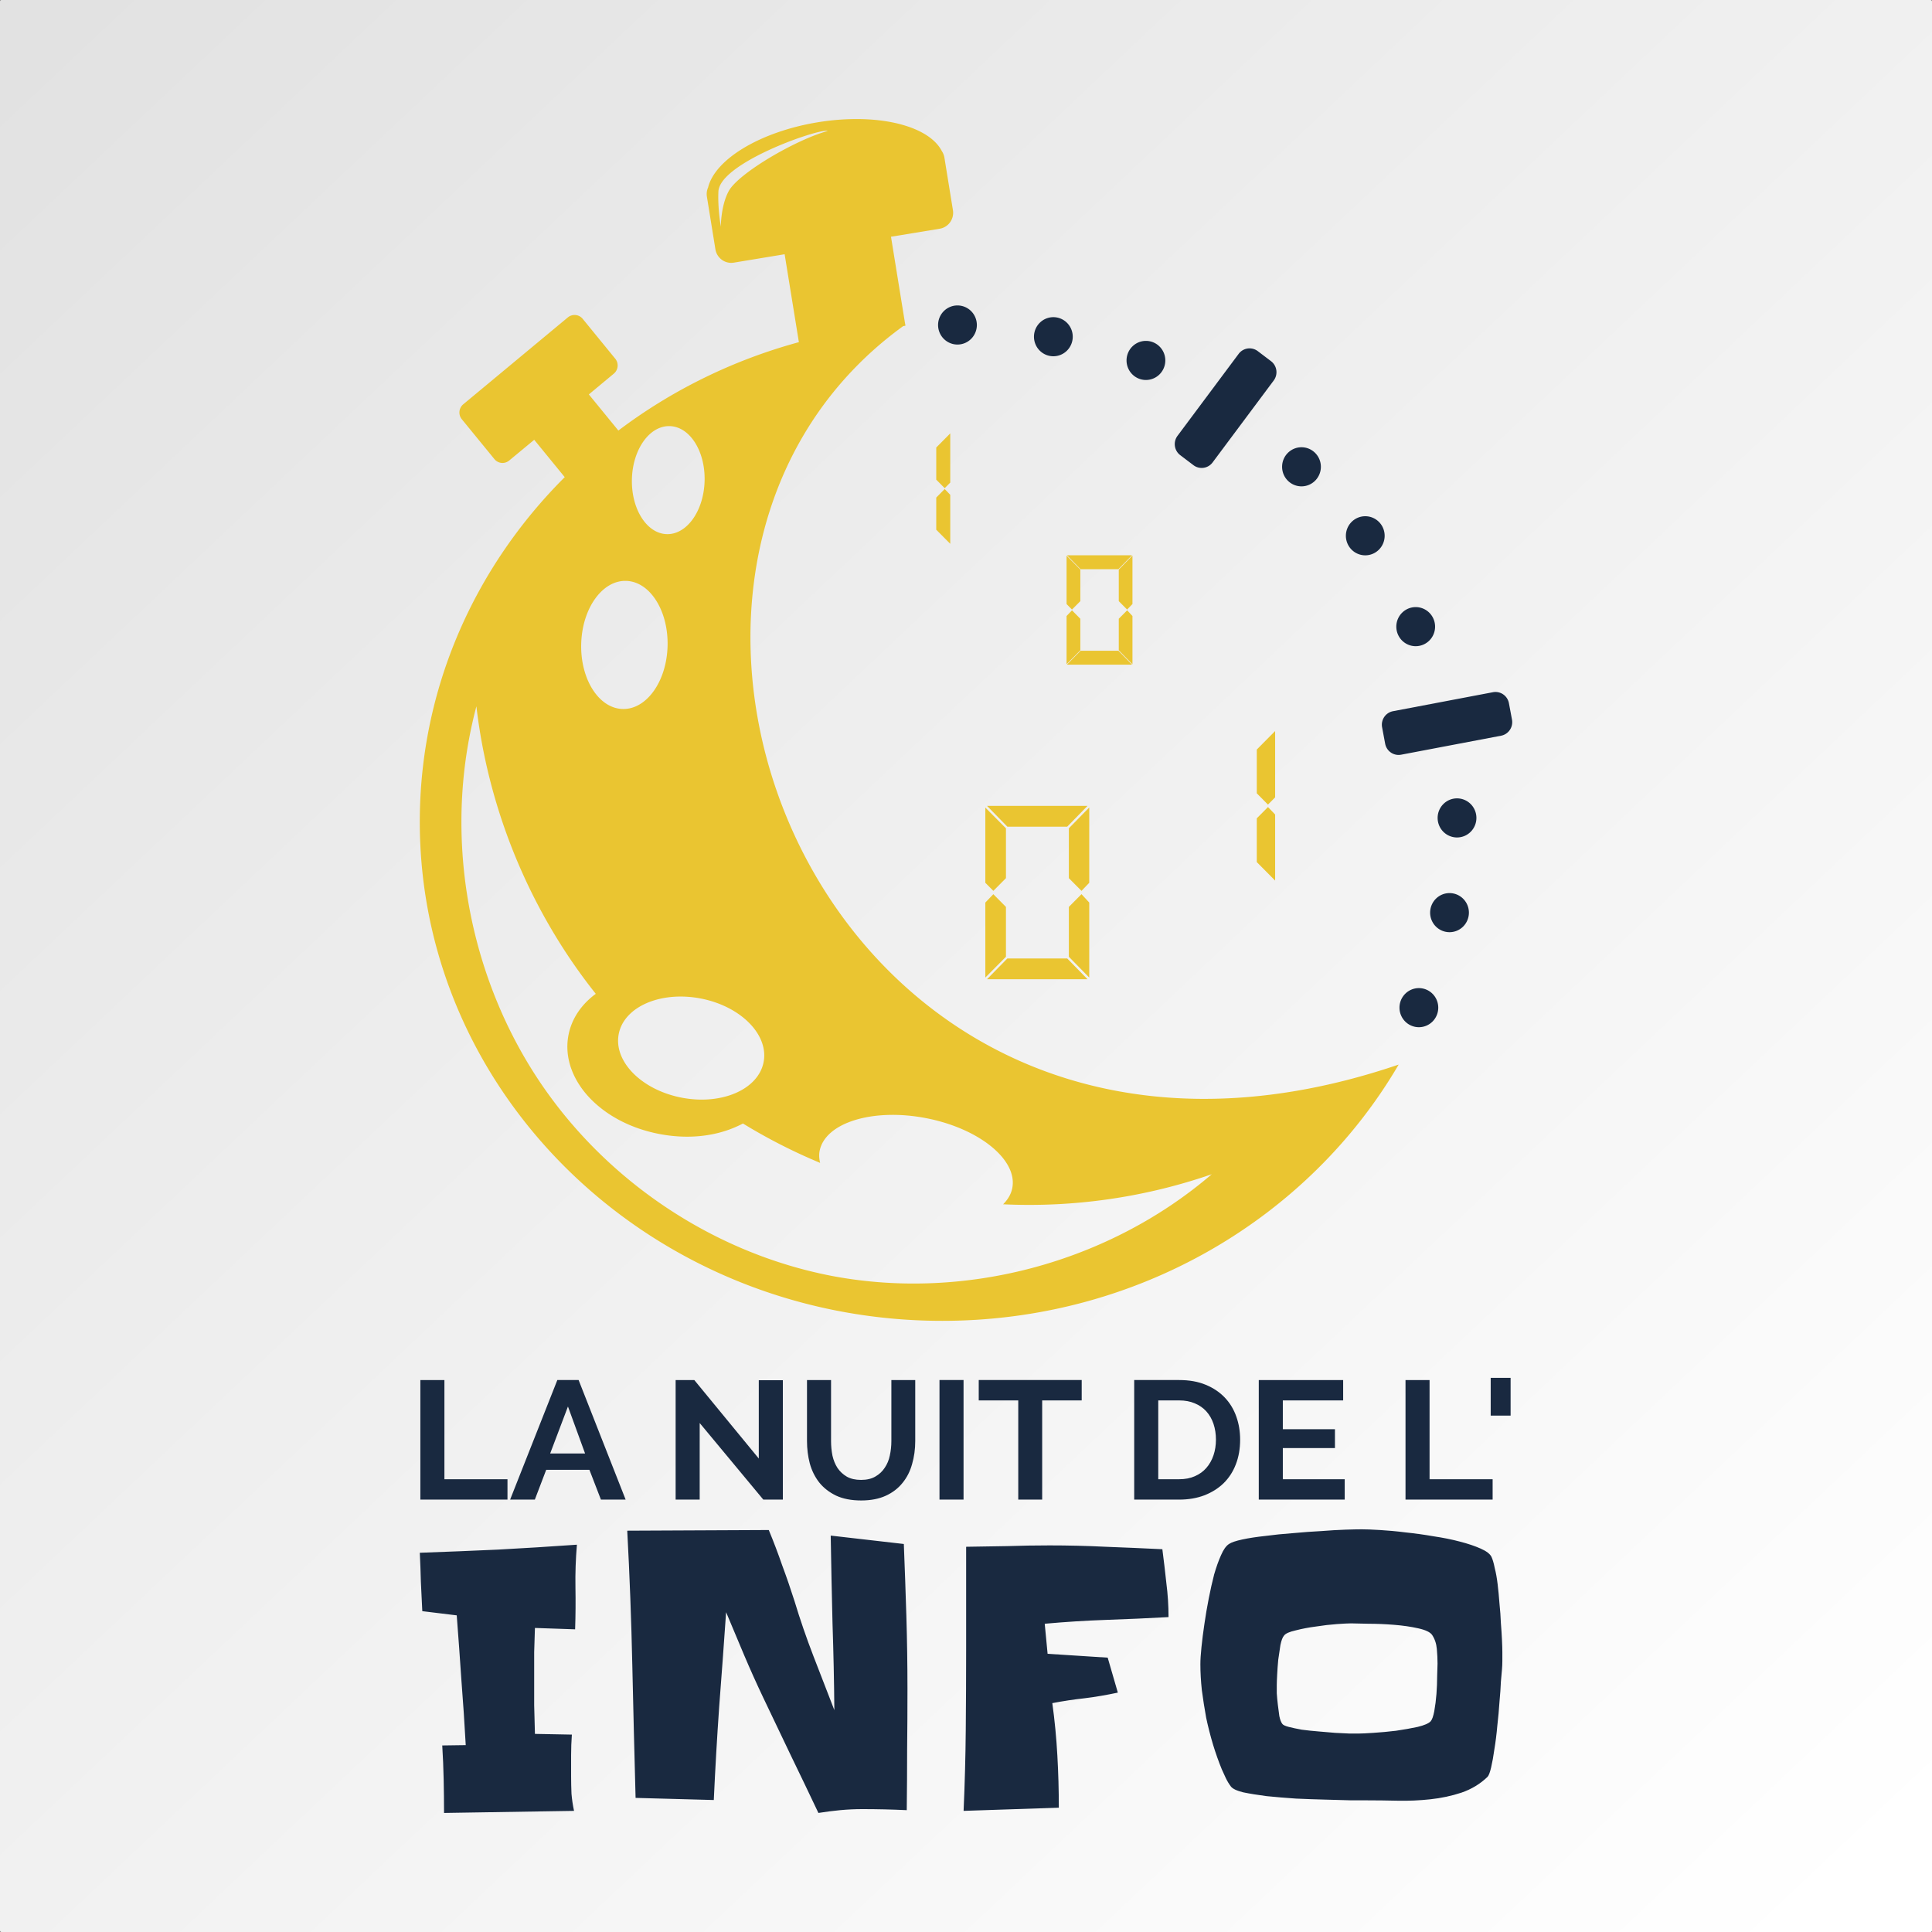 <?xml version="1.0" encoding="UTF-8" standalone="no"?>
<!-- Created with Inkscape (http://www.inkscape.org/) -->

<svg
   xmlns:dc="http://purl.org/dc/elements/1.1/"
   xmlns:cc="http://creativecommons.org/ns#"
   xmlns:rdf="http://www.w3.org/1999/02/22-rdf-syntax-ns#"
   xmlns:svg="http://www.w3.org/2000/svg"
   xmlns="http://www.w3.org/2000/svg"
   xmlns:xlink="http://www.w3.org/1999/xlink"
   xmlns:sodipodi="http://sodipodi.sourceforge.net/DTD/sodipodi-0.dtd"
   xmlns:inkscape="http://www.inkscape.org/namespaces/inkscape"
   width="141.111mm"
   height="141.111mm"
   viewBox="0 0 500 500"
   id="svg13894"
   version="1.1"
   inkscape:version="0.91 r13725"
   sodipodi:docname="N2i_logo-color-light.svg">
  <rect x="0" y="0" width="500" height="500" fill="#808080" stroke="none"/>
  <defs
     id="defs13896">
    <linearGradient
       id="linearGradient3435-5">
      <stop
         style="stop-color:#e2e2e2;stop-opacity:1"
         offset="0"
         id="stop3437-5" />
      <stop
         style="stop-color:#ffffff;stop-opacity:1"
         offset="1"
         id="stop3439-8" />
    </linearGradient>
    <linearGradient
       inkscape:collect="always"
       xlink:href="#linearGradient3435-5"
       id="linearGradient13676"
       gradientUnits="userSpaceOnUse"
       gradientTransform="matrix(2.513,0,0,2.513,4279.418,-106.016)"
       x1="-1607.939"
       y1="-35.776"
       x2="-1423.939"
       y2="159.224" />
  </defs>
  <sodipodi:namedview
     id="base"
     pagecolor="#ffffff"
     bordercolor="#666666"
     borderopacity="1.0"
     inkscape:pageopacity="0.0"
     inkscape:pageshadow="2"
     inkscape:zoom="0.7"
     inkscape:cx="284.55924"
     inkscape:cy="175.42179"
     inkscape:document-units="px"
     inkscape:current-layer="layer1"
     showgrid="false"
     inkscape:window-width="1440"
     inkscape:window-height="856"
     inkscape:window-x="44"
     inkscape:window-y="68"
     inkscape:window-maximized="0"
     inkscape:snap-global="false"
     fit-margin-top="0"
     fit-margin-left="0"
     fit-margin-right="0"
     fit-margin-bottom="0">
    <inkscape:grid
       type="xygrid"
       id="grid13847"
       originx="-216.758"
       originy="-744.498" />
  </sodipodi:namedview>
  <g
     inkscape:label="Calque 1"
     inkscape:groupmode="layer"
     id="layer1"
     transform="translate(-216.758,192.135)">
    <rect
       style="display:inline;fill:url(#linearGradient13676);fill-opacity:1;fill-rule:nonzero;stroke:none"
       id="rect13674"
       width="500"
       height="500"
       x="216.758"
       y="-192.135"
       ry="0.389"
       inkscape:export-filename="/Users/celineauzias/Dropbox/artwork/N2I/stickers/carre/png/N2i_titre_carre_HD.png"
       inkscape:export-xdpi="108"
       inkscape:export-ydpi="108" />
    <path
       style="opacity:1;fill:#eac531;fill-opacity:1;fill-rule:nonzero;stroke:none;stroke-width:9.029;stroke-linecap:round;stroke-linejoin:round;stroke-miterlimit:4;stroke-dasharray:none;stroke-dashoffset:0;stroke-opacity:1"
       d="m 437.839,-161.325 a 14.96,31.129 80.417 0 0 -0.537,0.013 14.96,31.129 80.417 0 0 -9.18,0.867 14.96,31.129 80.417 0 0 -28.113,16.834 c -0.319,0.722 -0.442,1.539 -0.305,2.38 l 2.197,13.599 c 0.371,2.291 2.501,3.841 4.773,3.467 l 13.147,-2.173 3.687,22.754 c -17.219,4.684 -33.038,12.541 -46.716,22.876 l -7.642,-9.351 6.457,-5.371 c 1.166,-0.969 1.339,-2.694 0.378,-3.87 l -8.423,-10.315 c -0.601,-0.735 -1.497,-1.073 -2.368,-0.989 -0.522,0.05 -1.04,0.247 -1.477,0.611 l -27.063,22.485 c -1.166,0.969 -1.339,2.694 -0.379,3.87 l 8.435,10.315 c 0.961,1.176 2.667,1.335 3.833,0.366 l 6.47,-5.359 7.898,9.668 c -23.234,23.185 -37.512,54.612 -37.512,89.221 0,71.273 60.57,129.126 135.205,129.126 50.771,0 95.012,-26.767 118.127,-66.321 C 431.151,133.624 361.329,-43.039 450.498,-107.735 l 0.586,-0.098 -0.05,-0.305 c 0.031,-0.025 0.065,-0.05 0.098,-0.073 -0.037,0 -0.074,0.006 -0.11,0.013 l -3.674,-22.669 12.598,-2.075 c 2.272,-0.374 3.801,-2.519 3.43,-4.81 l -2.124,-13.098 0.013,0 a 14.96,31.129 80.417 0 0 -0.025,-0.086 l -0.073,-0.415 c -0.101,-0.621 -0.333,-1.184 -0.659,-1.672 a 14.96,31.129 80.417 0 0 -22.668,-8.301 z m -7.104,3.04 c 0.102,0.006 0.176,0.025 0.232,0.05 -8.231,2.243 -23.098,10.913 -25.623,15.564 -2.05,3.777 -2.039,9.216 -2.039,9.216 0,0 -0.836,-4.81 -0.623,-9.131 0.36,-7.275 24.881,-15.931 28.052,-15.698 z m -40.649,76.428 c 5.203,0.145 9.231,6.494 9.021,14.209 -0.21,7.715 -4.587,13.89 -9.79,13.745 -5.202,-0.143 -9.231,-6.555 -9.021,-14.27 0.21,-7.715 4.587,-13.827 9.79,-13.684 z m 72.595,1.88 -0.537,0.549 -3.088,3.113 0,8.313 2.197,2.209 1.428,-1.453 0,-12.732 z m -1.428,14.404 -0.232,0.22 -1.965,1.99 0,8.313 3.626,3.65 0,-12.683 -1.428,-1.489 z m 31.641,17.139 0.525,0.549 2.991,3.052 9.79,0 3.528,-3.601 -16.834,0 z m 16.943,0.098 -0.549,0.549 -2.991,3.064 0,8.166 2.161,2.173 1.379,-1.428 0,-12.524 z m -17.053,0.013 0,0.769 0,11.743 1.404,1.428 2.161,-2.173 0,-8.166 -3.564,-3.601 z m -113.989,6.519 c 6.174,0.171 10.979,7.74 10.73,16.895 -0.249,9.155 -5.46,16.431 -11.633,16.26 -6.173,-0.171 -10.967,-7.727 -10.718,-16.882 0.249,-9.155 5.448,-16.443 11.621,-16.272 z m 115.393,7.617 -0.22,0.244 -1.184,1.233 0,12.476 3.564,-3.601 0,-8.166 -2.161,-2.185 z m 14.282,0 -0.232,0.232 -1.941,1.953 0,8.166 3.54,3.613 0,-12.488 -1.367,-1.477 z m -12.061,10.461 -0.086,0.098 -3.442,3.503 16.846,0 -3.528,-3.601 -9.79,0 z M 340.049,-9.347 c 3.144,27.057 13.986,53.168 30.896,74.414 -3.564,2.615 -6.239,6.277 -7.08,10.754 -1.164,6.195 1.502,12.167 5.884,16.577 4.382,4.41 10.546,7.585 17.676,8.948 7.13,1.361 14.024,0.681 19.702,-1.807 0.643,-0.281 1.29,-0.579 1.904,-0.915 6.373,3.908 13.077,7.322 19.971,10.193 -0.233,-1.036 -0.326,-2.029 -0.134,-3.052 1.375,-7.318 13.677,-11.174 27.441,-8.545 13.764,2.629 23.811,10.748 22.436,18.066 -0.299,1.594 -1.144,3.018 -2.38,4.248 18.271,0.864 36.692,-1.781 53.992,-7.776 -26.665,22.865 -63.762,32.826 -98.169,26.343 -30.367,-5.801 -58.132,-24.21 -75.537,-49.963 -17.405,-25.754 -24.233,-58.539 -18.481,-89.16 0.527,-2.796 1.156,-5.575 1.88,-8.325 z m 206.714,6.409 -0.549,0.549 -4.199,4.236 0,11.328 2.893,2.917 1.855,-1.868 0,-17.163 z m -74.561,19.36 0.537,0.549 4.724,4.834 15.491,0 5.261,-5.383 -26.013,0 z m 72.705,0.305 -0.22,0.232 -2.673,2.686 0,11.328 4.749,4.785 0,-17.102 -1.855,-1.929 z m -46.252,0.122 -0.549,0.549 -4.724,4.834 0,12.903 3.271,3.284 2.002,-2.087 0,-19.482 z m -26.892,0.013 0,0.769 0,18.701 2.075,2.087 3.259,-3.284 0,-12.903 -5.335,-5.371 z m 24.89,22.412 -0.232,0.232 -3.039,3.064 0,12.903 5.273,5.383 0,-19.409 -2.002,-2.173 z m -22.815,0.013 -0.232,0.232 -1.843,1.929 0,19.409 5.335,-5.383 0,-12.903 -3.259,-3.284 z m 3.626,16.626 -0.086,0.086 -5.176,5.286 26.013,0 -5.261,-5.371 -15.491,0 z m -85.095,9.863 c 1.833,-0.037 3.734,0.117 5.676,0.488 10.357,1.978 17.679,9.316 16.345,16.419 -1.334,7.102 -10.809,11.244 -21.167,9.265 -10.358,-1.978 -17.68,-9.329 -16.345,-16.431 1.084,-5.77 7.55,-9.576 15.491,-9.741 z"
       id="path13688"
       inkscape:connector-curvature="0" />
    <path
       id="path13692"
       d="m 464.549,-113.086 a 5.017,5.059 0 0 0 -5.017,5.06 5.017,5.059 0 0 0 5.017,5.059 5.017,5.059 0 0 0 5.018,-5.059 5.017,5.059 0 0 0 -5.018,-5.06 z m 24.817,3.033 a 5.017,5.059 0 0 0 -5.017,5.059 5.017,5.059 0 0 0 5.017,5.059 5.017,5.059 0 0 0 5.017,-5.059 5.017,5.059 0 0 0 -5.017,-5.059 z m 23.957,6.139 a 5.017,5.059 0 0 0 -5.017,5.059 5.017,5.059 0 0 0 5.017,5.059 5.017,5.059 0 0 0 5.017,-5.059 5.017,5.059 0 0 0 -5.017,-5.059 z m 26.665,1.941 c -1.02,0.044 -2.012,0.536 -2.676,1.427 l -15.81,21.198 c -1.181,1.584 -0.868,3.818 0.703,5.009 l 3.407,2.585 c 1.571,1.191 3.786,0.875 4.968,-0.709 l 15.811,-21.198 c 1.181,-1.584 0.868,-3.819 -0.703,-5.01 l -3.409,-2.584 c -0.687,-0.521 -1.498,-0.754 -2.291,-0.719 z m 13.594,25.587 c -2.771,1.88e-4 -5.017,2.265 -5.017,5.059 1.9e-4,2.794 2.246,5.059 5.017,5.059 2.771,-1.25e-4 5.017,-2.265 5.017,-5.059 -1.9e-4,-2.794 -2.246,-5.059 -5.017,-5.059 z m 16.505,17.851 a 5.017,5.059 0 0 0 -5.017,5.059 5.017,5.059 0 0 0 5.017,5.059 5.017,5.059 0 0 0 5.018,-5.059 5.017,5.059 0 0 0 -5.018,-5.059 z m 13.053,23.517 a 5.017,5.059 0 0 0 -5.017,5.059 5.017,5.059 0 0 0 5.017,5.059 5.017,5.059 0 0 0 5.017,-5.059 5.017,5.059 0 0 0 -5.017,-5.059 z m 20.702,21.968 c -0.236,-0.006 -0.476,0.019 -0.718,0.062 l -25.849,4.91 c -1.931,0.367 -3.193,2.231 -2.83,4.178 l 0.789,4.226 c 0.364,1.948 2.212,3.22 4.144,2.853 l 25.849,-4.911 c 1.932,-0.367 3.194,-2.231 2.83,-4.178 l -0.789,-4.226 c -0.318,-1.704 -1.773,-2.891 -3.426,-2.916 z m -10.009,27.532 a 5.017,5.059 0 0 0 -5.017,5.059 5.017,5.059 0 0 0 5.017,5.059 5.017,5.059 0 0 0 5.018,-5.059 5.017,5.059 0 0 0 -5.018,-5.059 z m -1.942,24.514 a 5.017,5.059 0 0 0 -5.017,5.059 5.017,5.059 0 0 0 5.017,5.059 5.017,5.059 0 0 0 5.018,-5.059 5.017,5.059 0 0 0 -5.018,-5.059 z m -7.93,24.591 a 5.017,5.059 0 0 0 -5.017,5.059 5.017,5.059 0 0 0 5.017,5.059 5.017,5.059 0 0 0 5.017,-5.059 5.017,5.059 0 0 0 -5.017,-5.059 z"
       style="font-style:normal;font-variant:normal;font-weight:normal;font-stretch:normal;font-size:medium;line-height:100%;font-family:DS-Digital;-inkscape-font-specification:DS-Digital;text-align:start;writing-mode:lr-tb;text-anchor:start;fill:#192940;fill-opacity:1;stroke:none;stroke-width:0.954;stroke-miterlimit:4;stroke-dasharray:none;stroke-opacity:1"
       inkscape:connector-curvature="0" />
    <path
       style="font-style:normal;font-variant:normal;font-weight:bold;font-stretch:normal;font-size:medium;line-height:100%;font-family:Raleway;-inkscape-font-specification:'Raleway, Bold';text-align:center;writing-mode:lr-tb;text-anchor:middle;fill:#192940;fill-opacity:1;fill-rule:nonzero;stroke:none;stroke-width:25.083;stroke-linecap:round;stroke-linejoin:round;stroke-miterlimit:4;stroke-dasharray:none;stroke-dashoffset:0;stroke-opacity:1"
       d="m 602.549,164.456 0,9.766 5.151,0 0,-9.766 -5.151,0 z m -277.002,0.562 0,30.945 22.546,0 0,-5.273 -16.321,0 0,-25.671 -6.226,0 z m 35.449,0 -12.219,30.945 6.396,0 2.942,-7.715 11.182,0 2.979,7.715 6.396,0 -12.17,-30.945 -5.505,0 z m 30.615,0 0,30.945 6.226,0 0,-19.824 16.467,19.824 5.054,0 0,-30.896 -6.226,0 0,20.264 -16.687,-20.312 -4.834,0 z m 33.997,0 0,15.784 c 0,2.004 0.239,3.927 0.72,5.786 0.511,1.859 1.329,3.508 2.441,4.932 1.113,1.394 2.559,2.522 4.333,3.394 1.804,0.842 3.975,1.27 6.531,1.27 2.466,0 4.586,-0.407 6.36,-1.221 1.774,-0.813 3.221,-1.926 4.333,-3.32 1.143,-1.394 1.967,-3.012 2.478,-4.871 0.541,-1.859 0.818,-3.849 0.818,-5.969 l 0,-15.784 -6.177,0 0,15.784 c 0,1.278 -0.132,2.528 -0.403,3.748 -0.241,1.191 -0.687,2.244 -1.318,3.174 -0.601,0.929 -1.407,1.69 -2.429,2.271 -0.992,0.581 -2.225,0.867 -3.699,0.867 -1.443,0 -2.67,-0.278 -3.662,-0.83 -0.992,-0.581 -1.798,-1.329 -2.429,-2.258 -0.602,-0.93 -1.036,-1.995 -1.306,-3.186 -0.24,-1.22 -0.366,-2.477 -0.366,-3.784 l 0,-15.784 -6.226,0 z m 34.29,0 0,30.945 6.226,0 0,-30.945 -6.226,0 z m 10.156,0 0,5.273 10.229,0 0,25.671 6.189,0 0,-25.671 10.229,0 0,-5.273 -26.648,0 z m 40.234,0 0,30.945 11.633,0 c 2.406,0 4.57,-0.372 6.494,-1.099 1.955,-0.755 3.622,-1.801 5.005,-3.137 1.383,-1.365 2.44,-2.983 3.162,-4.871 0.752,-1.917 1.123,-4.056 1.123,-6.409 0,-2.12 -0.327,-4.11 -0.989,-5.969 -0.662,-1.888 -1.655,-3.525 -2.979,-4.919 -1.323,-1.394 -2.971,-2.507 -4.956,-3.32 -1.955,-0.813 -4.244,-1.221 -6.86,-1.221 l -11.633,0 z m 32.239,0 0,30.945 22.241,0 0,-5.273 -16.016,0 0,-8.069 13.489,0 0,-4.871 -13.489,0 0,-7.458 15.613,0 0,-5.273 -21.838,0 z m 37.976,0 0,30.945 22.546,0 0,-5.273 -16.321,0 0,-25.671 -6.226,0 z m -63.989,5.273 5.408,0 c 1.504,0 2.843,0.251 4.016,0.745 1.203,0.494 2.203,1.187 3.015,2.087 0.812,0.9 1.435,1.974 1.855,3.223 0.421,1.249 0.635,2.62 0.635,4.102 0,1.452 -0.214,2.804 -0.635,4.053 -0.421,1.249 -1.044,2.342 -1.855,3.271 -0.782,0.9 -1.763,1.613 -2.966,2.136 -1.173,0.523 -2.531,0.781 -4.065,0.781 l -5.408,0 0,-20.398 z m -152.771,1.575 4.431,12.158 -9.033,0 4.602,-12.158 z m 205.371,31.787 c -0.875,0 -2.252,0.025 -4.126,0.085 -1.874,0.06 -3.963,0.185 -6.274,0.366 -2.311,0.121 -4.751,0.296 -7.312,0.537 -2.561,0.181 -4.966,0.431 -7.214,0.732 -2.249,0.241 -4.209,0.541 -5.896,0.903 -1.687,0.362 -2.842,0.75 -3.467,1.172 -0.75,0.483 -1.438,1.445 -2.063,2.893 -0.625,1.388 -1.22,3.05 -1.782,4.98 -0.5,1.931 -0.967,4.017 -1.404,6.25 -0.437,2.233 -0.811,4.432 -1.123,6.604 -0.312,2.112 -0.569,4.099 -0.757,5.969 -0.188,1.81 -0.281,3.297 -0.281,4.443 0,2.112 0.128,4.336 0.378,6.689 0.312,2.353 0.686,4.74 1.123,7.153 0.5,2.353 1.095,4.677 1.782,6.97 0.687,2.233 1.434,4.344 2.246,6.335 0.313,0.724 0.663,1.486 1.038,2.271 0.375,0.784 0.806,1.509 1.306,2.173 0.437,0.603 1.499,1.116 3.186,1.538 1.749,0.362 3.78,0.687 6.091,0.989 2.374,0.242 4.907,0.454 7.593,0.635 2.686,0.121 5.242,0.208 7.678,0.269 2.499,0.06 4.716,0.123 6.653,0.183 l 4.126,0 c 2.436,0 5.062,0.037 7.874,0.098 2.811,0.06 5.612,-0.065 8.423,-0.366 2.811,-0.302 5.508,-0.876 8.069,-1.721 2.624,-0.905 4.864,-2.267 6.738,-4.077 0.312,-0.302 0.627,-1.114 0.94,-2.441 0.312,-1.328 0.592,-2.889 0.842,-4.7 0.312,-1.871 0.569,-3.895 0.757,-6.067 0.25,-2.172 0.437,-4.221 0.562,-6.152 0.188,-1.991 0.304,-3.74 0.366,-5.249 0.125,-1.509 0.218,-2.57 0.281,-3.174 0.062,-0.724 0.098,-1.449 0.098,-2.173 l 0,-2.356 c 0,-0.784 -0.035,-1.834 -0.098,-3.162 -0.062,-1.328 -0.156,-2.777 -0.281,-4.346 -0.062,-1.629 -0.179,-3.316 -0.366,-5.066 -0.125,-1.75 -0.289,-3.412 -0.476,-4.98 -0.187,-1.569 -0.432,-2.956 -0.745,-4.163 -0.25,-1.267 -0.53,-2.241 -0.842,-2.905 -0.375,-0.784 -1.321,-1.497 -2.82,-2.161 -1.499,-0.664 -3.308,-1.276 -5.432,-1.819 -2.061,-0.543 -4.302,-0.993 -6.738,-1.355 -2.436,-0.423 -4.841,-0.76 -7.214,-1.001 -2.374,-0.302 -4.591,-0.502 -6.653,-0.623 -1.999,-0.121 -3.598,-0.183 -4.785,-0.183 z m -153.394,0.183 -36.633,0.171 c 0.625,11.586 1.056,23.118 1.306,34.583 0.25,11.465 0.542,22.985 0.854,34.57 l 20.239,0.549 c 0.375,-8.146 0.842,-16.23 1.404,-24.255 0.625,-8.086 1.22,-16.207 1.782,-24.353 1.562,3.741 3.114,7.452 4.675,11.133 1.562,3.681 3.219,7.367 4.968,11.047 2.374,5.008 4.755,9.981 7.129,14.929 2.374,4.888 4.743,9.835 7.117,14.844 1.874,-0.302 3.753,-0.539 5.627,-0.72 1.937,-0.181 3.839,-0.269 5.713,-0.269 3.811,0 7.65,0.087 11.523,0.269 0.062,-5.31 0.098,-10.533 0.098,-15.662 0.062,-5.189 0.085,-10.437 0.085,-15.747 0,-6.276 -0.093,-12.523 -0.281,-18.738 -0.187,-6.215 -0.409,-12.462 -0.659,-18.738 l -18.921,-2.173 c 0.125,7.603 0.276,15.149 0.464,22.632 0.25,7.482 0.414,14.991 0.476,22.534 -1.812,-4.707 -3.621,-9.38 -5.432,-14.026 -1.812,-4.707 -3.446,-9.442 -4.883,-14.209 -0.999,-3.138 -2.062,-6.224 -3.186,-9.241 -1.062,-3.077 -2.217,-6.114 -3.467,-9.131 z m -49.658,3.796 c -6.871,0.483 -13.676,0.907 -20.422,1.27 -6.684,0.302 -13.43,0.577 -20.239,0.818 0.125,2.534 0.218,5.058 0.281,7.593 0.125,2.474 0.241,4.985 0.366,7.52 l 8.911,1.086 c 0.438,5.612 0.834,11.197 1.208,16.748 0.437,5.551 0.811,11.161 1.123,16.834 l -6.079,0.085 c 0.188,2.957 0.304,5.88 0.366,8.777 0.062,2.836 0.098,5.735 0.098,8.691 l 33.643,-0.537 c -0.312,-1.448 -0.534,-2.935 -0.659,-4.443 -0.062,-1.509 -0.098,-3.008 -0.098,-4.517 l 0,-5.432 c -10e-6,-1.81 0.07,-3.597 0.195,-5.347 l -9.558,-0.183 c -0.062,-2.534 -0.133,-5.008 -0.195,-7.422 l 0,-7.507 0,-6.25 c 0.062,-2.052 0.133,-4.126 0.195,-6.238 l 10.4,0.354 c 0.125,-3.62 0.148,-7.232 0.085,-10.852 -0.062,-3.681 0.066,-7.367 0.378,-11.047 z m 122.192,0.183 c -3.623,0 -7.218,0.062 -10.779,0.183 -3.498,0.06 -7.058,0.11 -10.681,0.171 l 0,18.201 0,8.057 c 0,7.06 -0.035,14.082 -0.098,21.082 -0.062,6.939 -0.249,13.948 -0.562,21.008 l 24.646,-0.818 c 0,-4.526 -0.128,-9.024 -0.378,-13.489 -0.25,-4.526 -0.681,-9.049 -1.306,-13.574 2.811,-0.543 5.624,-0.968 8.435,-1.27 2.874,-0.362 5.709,-0.849 8.521,-1.453 l -2.624,-9.045 -15.552,-1.001 -0.745,-7.776 c 5.372,-0.483 10.671,-0.82 15.918,-1.001 5.31,-0.181 10.691,-0.419 16.125,-0.72 0,-2.957 -0.187,-5.88 -0.562,-8.777 -0.313,-2.957 -0.663,-5.893 -1.038,-8.789 -4.935,-0.241 -9.837,-0.454 -14.709,-0.635 -4.872,-0.241 -9.739,-0.354 -14.612,-0.354 z m 78.137,20.178 c 0.875,0 2.38,0.037 4.504,0.098 2.124,0 4.306,0.088 6.555,0.269 2.311,0.181 4.413,0.481 6.287,0.903 1.937,0.422 3.15,0.997 3.65,1.721 0.687,1.026 1.096,2.238 1.221,3.625 0.125,1.328 0.183,2.59 0.183,3.796 0,0.664 -0.035,1.751 -0.098,3.259 0,1.448 -0.058,2.985 -0.183,4.614 -0.125,1.569 -0.312,3.043 -0.562,4.431 -0.25,1.328 -0.565,2.202 -0.94,2.625 -0.5,0.543 -1.62,1.03 -3.369,1.453 -1.687,0.362 -3.566,0.699 -5.627,1.001 -1.999,0.241 -3.937,0.416 -5.811,0.537 -1.812,0.121 -3.083,0.183 -3.833,0.183 l -2.344,0 c -1.062,-0.06 -2.311,-0.123 -3.748,-0.183 -1.374,-0.12 -2.81,-0.245 -4.309,-0.366 -1.499,-0.121 -2.935,-0.271 -4.309,-0.452 -1.312,-0.242 -2.444,-0.479 -3.381,-0.72 -0.937,-0.241 -1.497,-0.516 -1.685,-0.818 -0.312,-0.422 -0.557,-1.085 -0.745,-1.99 -0.125,-0.905 -0.253,-1.867 -0.378,-2.893 -0.125,-1.026 -0.218,-2.025 -0.281,-2.991 l 0,-2.173 c 0,-0.543 0.035,-1.418 0.098,-2.625 0.062,-1.267 0.156,-2.567 0.281,-3.894 0.187,-1.388 0.374,-2.65 0.562,-3.796 0.25,-1.207 0.553,-2.019 0.928,-2.441 0.375,-0.543 1.379,-0.993 3.003,-1.355 1.624,-0.422 3.375,-0.76 5.249,-1.001 1.937,-0.302 3.745,-0.514 5.432,-0.635 1.749,-0.121 2.963,-0.183 3.65,-0.183 z"
       id="path13632"
       inkscape:connector-curvature="0" />
  </g>
</svg>
